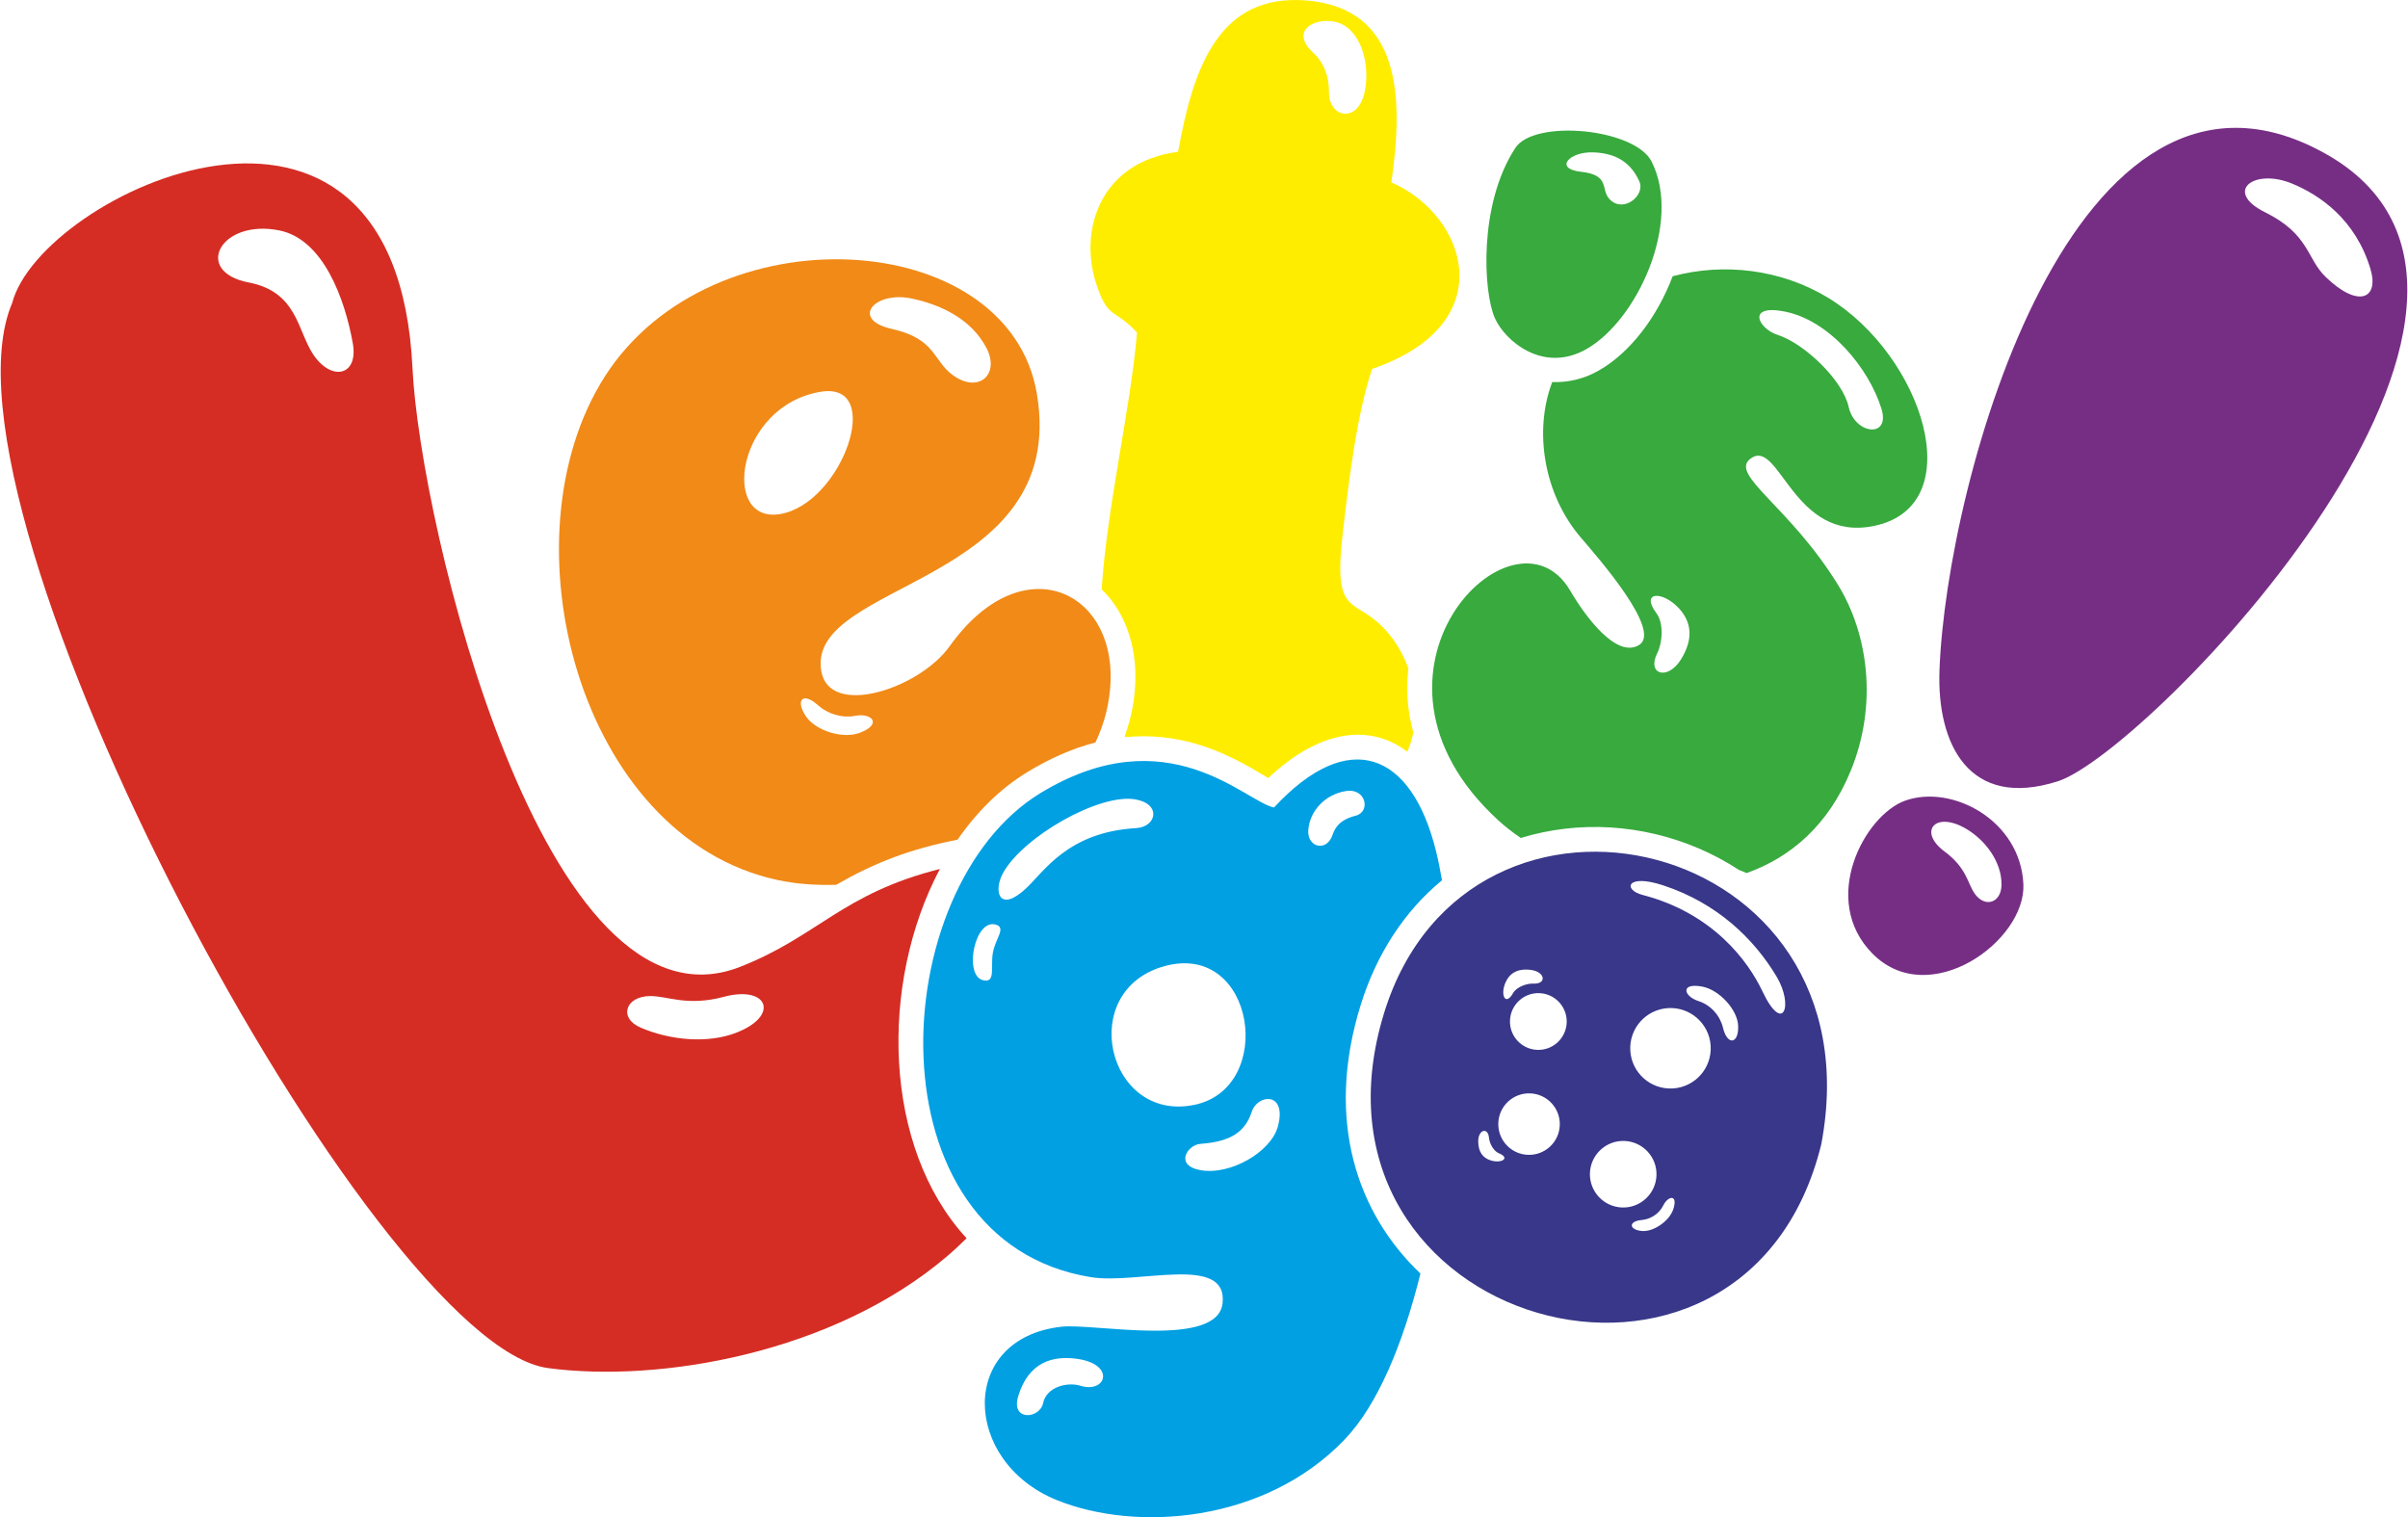 <?xml version="1.0" encoding="UTF-8"?>
<!DOCTYPE svg PUBLIC "-//W3C//DTD SVG 1.1//EN" "http://www.w3.org/Graphics/SVG/1.1/DTD/svg11.dtd">
<!-- Creator: CorelDRAW 2020 (64-Bit) -->
<svg xmlns="http://www.w3.org/2000/svg" xml:space="preserve" width="957px" height="603px" version="1.1" style="shape-rendering:geometricPrecision; text-rendering:geometricPrecision; image-rendering:optimizeQuality; fill-rule:evenodd; clip-rule:evenodd"
viewBox="0 0 1168.98 737"
 xmlns:xlink="http://www.w3.org/1999/xlink"
 xmlns:xodm="http://www.corel.com/coreldraw/odm/2003">
 <defs>
  <style type="text/css">
   <![CDATA[
    .fil0 {fill:#FFED00}
    .fil3 {fill:#00A0E3}
    .fil1 {fill:#F18A17;fill-rule:nonzero}
    .fil2 {fill:#D52D24;fill-rule:nonzero}
    .fil4 {fill:#762E85;fill-rule:nonzero}
    .fil5 {fill:#38AA3E;fill-rule:nonzero}
    .fil6 {fill:#383789;fill-rule:nonzero}
   ]]>
  </style>
 </defs>
 <g id="Слой_x0020_1">
  <g id="_1271848814992">
   <path class="fil0" d="M571.89 73.75c-37.51,4.73 -49.07,38.07 -39.17,65.87 5.6,15.71 7.97,9.8 19.25,21.97 -3.47,38.88 -14.58,84.31 -17.2,124.72 11.81,11.22 16.94,28.24 16.36,44.81 -0.32,9.32 -2.12,18.14 -5.14,26.44l0.31 0.52c11.73,-1.15 23.76,-0.06 36.03,3.76 9.3,2.89 17.78,7.04 26.2,11.85 1.55,0.89 4.46,2.72 7.19,4.27 24.65,-23.33 49.14,-26.8 67.51,-12.79 1.3,-3.02 2.27,-6.15 2.94,-9.35 -2.75,-10.01 -3.69,-20.46 -2.4,-31.14 -1.74,-4.86 -4.09,-9.43 -6.96,-13.46 -17.47,-24.53 -30.33,-6.44 -24.86,-52.86 2.84,-24.1 6.63,-56.75 14.19,-79.14 64,-21.95 45.8,-74.9 9.35,-90.61 6.04,-41.42 4.71,-84.44 -40.96,-88.35 -43.15,-3.7 -55.41,33.25 -62.64,73.49zm73.3 -29.01c0.1,-7.44 -2.33,-14.26 -7.83,-19.33 -13.49,-12.41 6.45,-19.6 16.34,-12.32 9.01,6.63 11.13,21.9 8.69,32.14 -3.58,15.01 -17.36,11.7 -17.2,-0.49z"/>
   <path class="fil1" d="M377.31 427.46c-96.73,-20.9 -134.03,-166.21 -83.82,-244.65 51.97,-81.19 196.23,-72.87 209.84,8.59 15.53,92.97 -111.95,90.7 -104.78,134.39 3.8,23.19 47.65,8.8 62.38,-11.86 34.39,-48.22 79.75,-27.96 78.19,16.77 -0.38,10.76 -3,20.78 -7.38,29.98 -11.25,2.9 -22.21,7.78 -32.81,14.21 -13.41,8.14 -24.84,19.51 -34.12,32.98 -23.38,4.62 -40.27,11.19 -59,21.93 -10.11,0.3 -19.77,-0.45 -28.5,-2.34zm55.61 -267.67c21.43,4.8 19.86,15.43 29.62,22.47 12.55,9.06 22.73,-0.43 16.46,-12.86 -7.6,-15.08 -23.72,-21.78 -36.73,-24.43 -18.02,-3.67 -29.68,10.27 -9.35,14.82zm-17.84 187.92c-6.49,1.26 -13.52,-1 -18.14,-5.18 -7.35,-6.64 -11.16,-2.39 -5.73,5.53 4.71,6.86 17.75,11.07 26.13,7.88 11.12,-4.24 5.73,-9.77 -2.26,-8.23zm-36.55 -97.99c30.04,-4.9 51.28,-64.58 19.8,-59.42 -41.06,6.73 -48.8,64.21 -19.8,59.42z"/>
   <path class="fil2" d="M265.79 664.54c-85.02,-11.43 -303.33,-416.95 -260.21,-517.36 13.7,-53.1 186.44,-135.46 194.44,31.63 3.62,75.77 63.92,328.06 159.05,290.87 37.82,-14.78 49.67,-35.67 97.13,-47.57 -29.43,55.47 -27.8,135.26 12.97,179.37 -2.98,2.96 -6.11,5.89 -9.47,8.75 -55.21,47.09 -139.67,61.61 -193.91,54.31zm85.54 -180.35c-17.94,4.8 -27.26,-0.39 -35.84,-0.35 -12.04,0.06 -15.57,10.69 -4.52,15.39 14.57,6.2 32.55,7.7 46.15,2.48 21.5,-8.26 15.64,-23.24 -5.79,-17.52zm-230.8 -346.96c23.44,4.48 23.58,23.23 31.13,34.73 8.87,13.53 22.22,10.74 19.37,-5.22 -3.84,-21.45 -14.29,-50.48 -35.64,-54.8 -28.69,-5.8 -42.29,20.05 -14.86,25.29z"/>
   <path class="fil3" d="M618.5 392.25c-13.99,-2.78 -51.61,-44.52 -113.33,-7.08 -75.91,46.05 -84.04,217.77 24.46,235.23 22.7,3.64 66.54,-11.39 63.88,12.65 -2.42,22.12 -62.56,9.65 -78.24,11.41 -50.27,5.6 -48.26,65.49 -2.44,84.15 38.45,15.68 101.12,11.23 139.95,-29.34 16.04,-16.75 28.29,-46.2 36.84,-80.64 -30.53,-28.99 -46.51,-74.17 -29.02,-130.47 7.64,-24.62 21.18,-45.49 39.49,-60.56 -0.88,-5.2 -1.88,-10.09 -3.01,-14.6 -11.85,-47.43 -42.19,-60.03 -78.58,-20.75zm-134.79 57c-10.53,-3.71 -16.05,24.3 -6.73,26.84 6.52,1.78 3.76,-6.36 4.94,-13.16 1.21,-7 6.43,-12.04 1.79,-13.68zm163.23 -43.73c2.1,-6.29 7.03,-8.19 11.28,-9.31 7.31,-1.9 5.03,-13.55 -4.81,-11.95 -10.54,1.72 -17.65,10.08 -18.27,19.01 -0.58,8.32 8.94,10.82 11.8,2.25zm-140.62 276.09c1.67,-8.03 11.88,-10.4 18.15,-8.47 12.47,3.84 17.15,-10.22 -1.21,-13.02 -12.3,-1.87 -24.03,1.59 -29.01,18.07 -3.73,12.38 10.49,11.03 12.07,3.42zm76.39 -113.21c14.49,2.66 34.4,-8.82 37.7,-21.32 4.48,-16.99 -9.97,-15.65 -12.72,-7.03 -3.79,11.87 -13.41,14.67 -25.12,15.62 -5.96,0.47 -12.67,10.36 0.14,12.73zm-84.87 -136.67c8.93,-8.23 20.31,-27.52 53.7,-29.47 9.98,-0.59 12.36,-11.82 -0.51,-13.97 -17.44,-2.94 -54.3,18.06 -64.13,35.74 -4.8,8.65 -2.13,19.73 10.94,7.7zm67.94 37.45c-43.75,11.53 -28.4,76.43 14.16,67.48 39.46,-8.29 29.55,-78.99 -14.16,-67.48z"/>
   <path class="fil4" d="M982.5 429.48c1.27,27.69 -45.73,61.47 -73.21,33.84 -26.01,-26.15 -4,-67.39 15.84,-74.42 22.8,-8.07 55.96,9.63 57.37,40.58zm-38.23 -15.81c10.92,8.06 11.12,15.75 14.74,20.64 5.08,6.85 12.72,4.12 12.86,-4.43 0.19,-11.38 -8.12,-22.1 -17.53,-27.49 -14.89,-8.53 -23.12,1.64 -10.07,11.28zm155.65 -310.55c-20.37,-10.08 -5.47,-21.6 13.09,-13.94 13.38,5.52 30.8,17.32 38.05,41.38 4.37,14.55 -5.78,19.39 -21.77,3.93 -9.28,-8.96 -7.8,-20.69 -29.37,-31.37zm-100.68 276.39c43.75,-13.99 257.84,-234.82 129.02,-305.4 -121.02,-66.31 -183.19,159.45 -186.52,251.62 -1.29,35.64 14.31,67.58 57.5,53.78z"/>
   <path class="fil5" d="M898.65 374.38c-10.9,26.62 -29.37,42.17 -50.58,49.71 -1.27,-0.55 -2.55,-1.07 -3.84,-1.58 -24.72,-16.15 -55.1,-23.45 -84.55,-19.94 -7.41,0.88 -14.52,2.39 -21.3,4.48 -4.05,-2.74 -7.76,-5.65 -11.06,-8.68 -78.06,-71.66 7.77,-158.02 35,-111.54 7.23,12.35 22.54,33.38 33.6,26.42 11.08,-6.98 -20.19,-42.56 -28.45,-52.21 -17.9,-20.92 -22.9,-51.7 -13.83,-75.45 7.45,0.26 15.05,-1.4 22.08,-5.3 15.69,-8.71 28.95,-26.36 36.42,-46.1 24.92,-6.7 52.82,-3.38 75.64,10.54 45.85,27.95 69.45,100.94 22.21,110.73 -39.55,8.2 -45.98,-43.24 -60.06,-32.66 -10.45,7.84 19.05,23.06 42.61,61.44 14.44,23.53 19.37,57.74 6.11,90.14zm-94.39 -76.5c3.59,4.82 3.02,14.13 0.39,19.4 -5.18,10.4 5.08,13.42 11.52,3.04 6.27,-10.11 5.05,-18.33 -1.05,-24.89 -7.96,-8.54 -18.76,-8.17 -10.86,2.45zm109.28 -99.4c-6.07,-19.5 -25.07,-42.92 -47.18,-47.19 -18.53,-3.57 -12.6,8.41 -3.18,11.4 12.73,4.05 31.56,21.84 34.46,34.99 2.95,13.41 20.45,15.41 15.9,0.8z"/>
   <path class="fil6" d="M884.33 555.81c-36.98,151.11 -259.71,88.69 -212.25,-64.09 41.14,-132.44 240.71,-86.36 212.25,64.09zm-21.67 -81.37c-11.02,-18.44 -28.89,-35.74 -55.11,-44.37 -17.91,-5.9 -19.62,2.16 -10.07,4.64 34.26,8.87 51.37,32.25 58.23,46.76 10.14,21.43 15.28,6.92 6.95,-7.03zm-134.94 85.77c-2.56,-1.03 -4.56,-4.8 -4.8,-7.5 -0.45,-5.3 -5.19,-4.03 -5.23,1.57 -0.03,5.45 2.41,8.38 6.36,9.48 5.16,1.45 9.3,-1.28 3.67,-3.55zm96.96 -73.93c6.11,1.96 10.53,7.2 11.9,12.94 2.15,8.98 7.83,7.83 7.36,-1.12 -0.4,-7.74 -9.2,-17.31 -17.42,-18.85 -10.9,-2.04 -9.06,4.72 -1.84,7.03zm-17.1 99.26c-2.03,4.12 -6.22,6.71 -10.43,7.08 -6.59,0.58 -6.37,4.73 0.02,5.34 5.54,0.53 13.25,-4.71 15.2,-10.38 2.59,-7.51 -2.4,-6.91 -4.79,-2.04zm-72.96 -103.14c1.67,-2.95 6.59,-4.77 9.9,-4.61 6.52,0.31 5.75,-5.66 -1.05,-6.62 -6.63,-0.93 -10.59,1.56 -12.57,6.19 -2.6,6.04 0.05,11.51 3.72,5.04zm12.77 0.03c-7.61,-0.28 -14,5.67 -14.27,13.28 -0.28,7.61 5.67,14 13.27,14.27 7.61,0.28 14,-5.67 14.28,-13.27 0.27,-7.61 -5.67,-14 -13.28,-14.28zm41.31 71.79c-8.92,-0.32 -16.42,6.66 -16.75,15.58 -0.32,8.92 6.66,16.42 15.58,16.74 8.92,0.33 16.42,-6.65 16.75,-15.57 0.32,-8.92 -6.65,-16.42 -15.58,-16.75zm-45.78 -23.11c-8.24,-0.3 -15.18,6.15 -15.47,14.4 -0.3,8.24 6.14,15.16 14.38,15.46 8.25,0.3 15.18,-6.14 15.48,-14.38 0.3,-8.25 -6.15,-15.18 -14.39,-15.48zm68.87 -41.44c-10.79,-0.39 -19.86,8.04 -20.25,18.83 -0.39,10.79 8.04,19.85 18.83,20.24 10.79,0.39 19.86,-8.04 20.25,-18.83 0.39,-10.79 -8.04,-19.85 -18.83,-20.24z"/>
   <path class="fil5" d="M769.88 169.78c-20.73,11.51 -39.02,-4.08 -44.04,-15.1 -5.7,-12.51 -8.11,-55.36 9.89,-82.84 9.21,-14.06 58.03,-9.53 66.2,6.67 14.84,29.4 -6.96,77.34 -32.05,91.27zm-2.32 -86.35c14.57,1.6 9.34,8.62 14.02,13.42 6.66,6.85 17.38,-1.95 14.4,-8.68 -4.82,-10.88 -13.53,-13.85 -22.48,-14.16 -11.68,-0.39 -19.1,7.97 -5.94,9.42z"/>
  </g>
 </g>
</svg>
